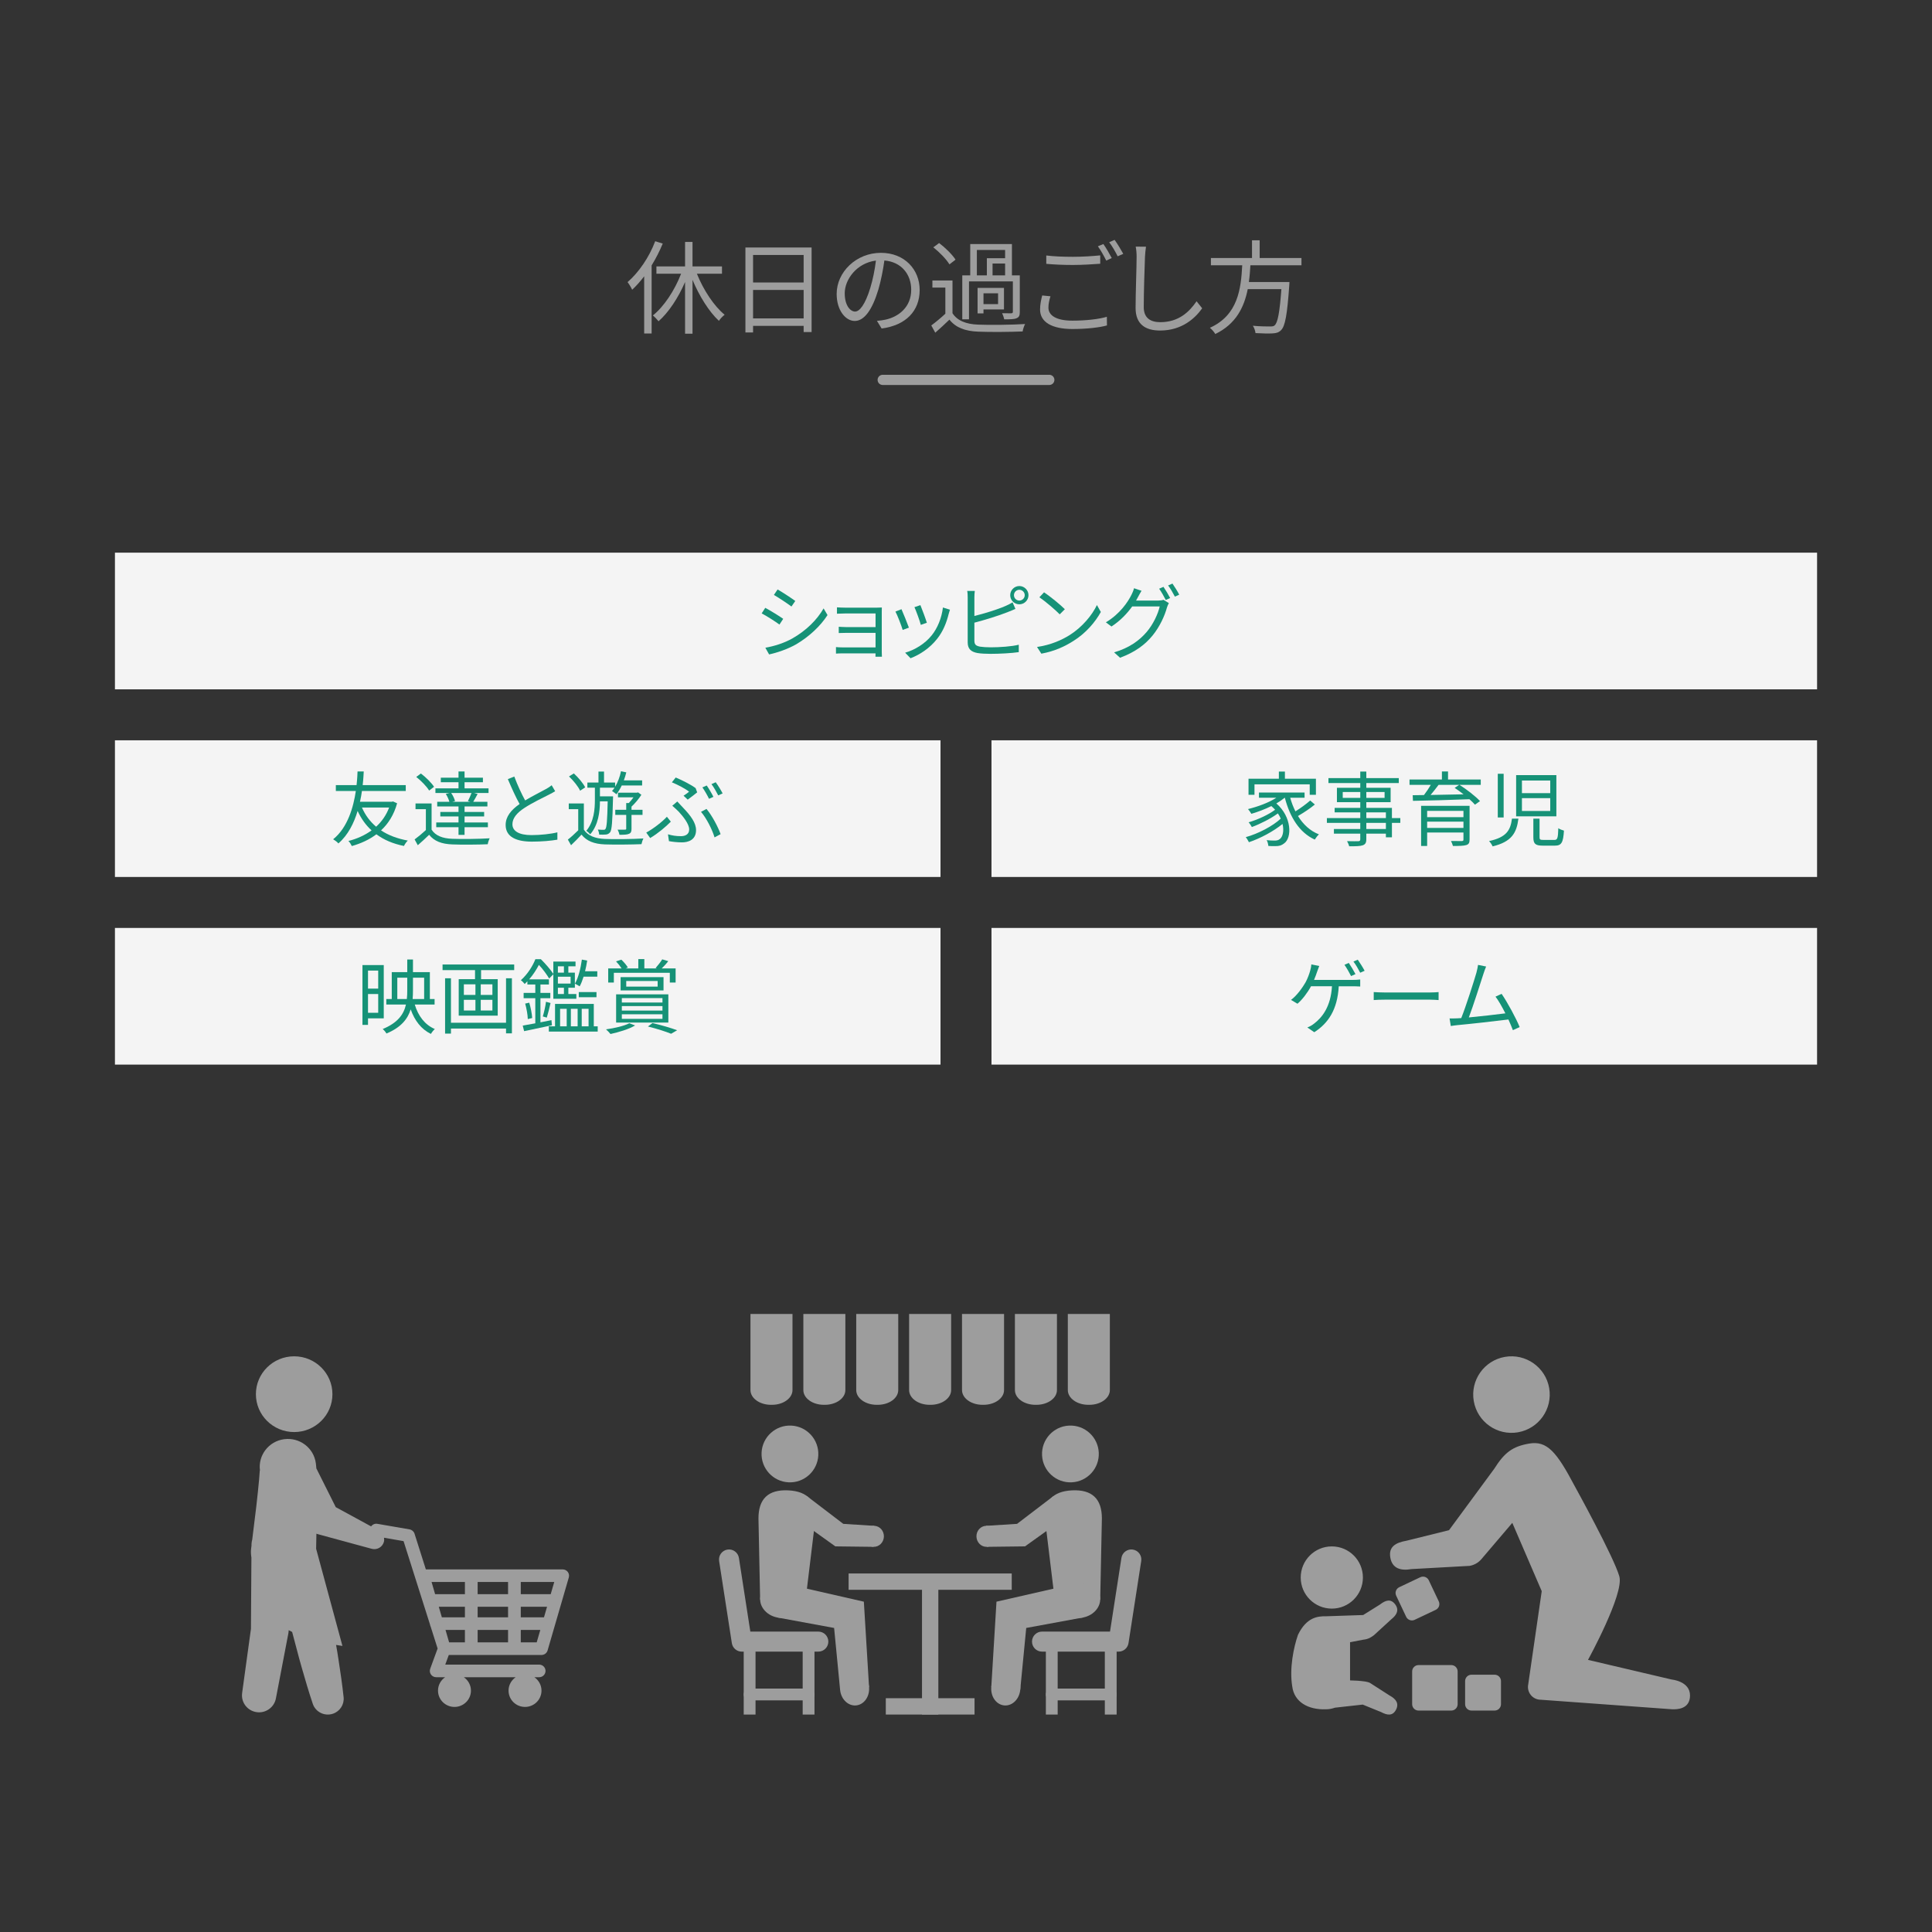 <?xml version="1.0" encoding="UTF-8"?><svg id="_レイヤー_1" xmlns="http://www.w3.org/2000/svg" viewBox="0 0 379 379"><rect x="0" y="0" width="379" height="379" fill="#333333" stroke="none"/><defs><style>.cls-1,.cls-2{fill:none;}.cls-3{fill:#f4f4f4;}.cls-4{fill:#9d9d9d;}.cls-5{fill:#169277;}.cls-2{stroke:#9d9d9d;stroke-linecap:round;stroke-linejoin:round;stroke-width:2px;}</style></defs><g><path class="cls-4" d="M130.009,47.778c-.6,1.46-1.34,2.92-2.18,4.281v13.363h-1.46v-11.222c-.74,.98-1.54,1.88-2.36,2.641-.14-.36-.62-1.14-.9-1.5,2.201-1.9,4.241-4.881,5.421-8.021l1.48,.46Zm6.702,5.921c1.28,3.181,3.361,6.361,5.441,8.042-.36,.28-.88,.8-1.121,1.2-1.94-1.8-3.841-4.841-5.181-8.042v10.562h-1.46v-10.142c-1.34,3.121-3.241,5.981-5.201,7.702-.28-.34-.78-.88-1.12-1.14,2.16-1.7,4.281-4.921,5.541-8.182h-4.841v-1.44h5.622v-4.801h1.46v4.801h5.781v1.44h-4.921Z"/><path class="cls-4" d="M159.211,48.558v16.583h-1.56v-1.22h-9.922v1.3h-1.5v-16.664h12.983Zm-11.482,1.46v5.401h9.922v-5.401h-9.922Zm9.922,12.443v-5.581h-9.922v5.581h9.922Z"/><path class="cls-4" d="M172.03,62.941c.62-.04,1.22-.14,1.7-.24,2.541-.56,5.021-2.441,5.021-5.861,0-3.001-1.9-5.461-5.261-5.741-.26,1.84-.64,3.841-1.181,5.701-1.22,4.061-2.8,6.161-4.641,6.161-1.761,0-3.541-2.041-3.541-5.301,0-4.301,3.841-8.062,8.682-8.062,4.641,0,7.602,3.281,7.602,7.282,0,4.161-2.741,6.941-7.462,7.562l-.92-1.5Zm-1.3-6.481c.5-1.64,.88-3.521,1.1-5.341-3.801,.48-6.121,3.741-6.121,6.401,0,2.5,1.16,3.601,2.021,3.601,.88,0,1.98-1.32,3-4.661Z"/><path class="cls-4" d="M186.849,61.441c.94,1.48,2.701,2.16,5.041,2.24,2.2,.1,6.802,.04,9.202-.12-.181,.34-.42,1.021-.48,1.46-2.24,.1-6.461,.14-8.702,.04-2.62-.1-4.42-.8-5.661-2.36-.88,.86-1.8,1.7-2.78,2.561l-.78-1.42c.84-.62,1.86-1.46,2.76-2.301v-5.121h-2.541v-1.4h3.941v6.421Zm-.6-9.582c-.6-1-1.94-2.381-3.161-3.341l1.14-.84c1.22,.92,2.601,2.281,3.221,3.261l-1.2,.92Zm3.841,10.782h-1.32v-8.622h1.561v-6.141h8.181v6.141h1.541v7.162c0,.68-.12,1.04-.62,1.24-.48,.22-1.24,.22-2.441,.22-.06-.34-.239-.86-.399-1.2,.84,.02,1.58,.02,1.78,.02,.24-.02,.32-.1,.32-.28v-5.981h-8.602v7.442Zm1.541-8.622h1.96v-3.361h3.581v-1.62h-5.541v4.981Zm5.32,6.682h-4.021v.78h-1.16v-5.001h5.181v4.221Zm-1.16-3.161h-2.86v2.12h2.86v-2.12Zm1.381-3.521v-2.32h-2.461v2.32h2.461Z"/><path class="cls-4" d="M206.068,58.12c-.24,.78-.4,1.5-.4,2.24,0,1.5,1.521,2.541,4.682,2.541,2.74,0,5.281-.3,6.781-.76l.021,1.7c-1.421,.4-3.941,.7-6.762,.7-4.021,0-6.361-1.34-6.361-3.821,0-1.041,.22-1.96,.42-2.761l1.62,.16Zm-.82-8.002c1.44,.18,3.261,.26,5.241,.26,1.9,0,3.921-.14,5.342-.28v1.641c-1.341,.1-3.501,.24-5.342,.24-1.98,0-3.66-.08-5.241-.22v-1.641Zm12.843,.5l-1.08,.5c-.4-.82-1.08-2.041-1.641-2.801l1.081-.44c.5,.7,1.22,1.94,1.64,2.741Zm2.261-.82l-1.101,.48c-.42-.86-1.08-2-1.66-2.761l1.061-.46c.54,.74,1.3,2,1.7,2.741Z"/><path class="cls-4" d="M224.81,48.398c-.101,.64-.16,1.34-.2,1.98-.08,2.24-.24,6.921-.24,9.882,0,2.181,1.4,2.941,3.241,2.941,3.641,0,5.701-2.041,7.121-4.101l1.101,1.38c-1.341,1.88-3.901,4.361-8.262,4.361-2.841,0-4.802-1.2-4.802-4.421,0-2.94,.2-7.941,.2-10.042,0-.72-.06-1.42-.18-2l2.021,.02Z"/><path class="cls-4" d="M245.289,52.039c-.06,1.081-.14,2.181-.3,3.281h7.962s-.021,.48-.04,.72c-.4,5.701-.801,7.902-1.58,8.702-.461,.48-.94,.62-1.701,.66-.7,.04-2,.02-3.34-.06-.04-.42-.24-1.041-.521-1.44,1.42,.14,2.841,.14,3.341,.14,.46,0,.74-.02,.94-.22,.6-.52,.979-2.48,1.32-7.102h-6.602c-.7,3.541-2.301,6.841-6.361,8.802-.221-.38-.681-.92-1.061-1.22,5.521-2.48,6.102-7.662,6.342-12.263h-6.142v-1.42h8.062v-3.481h1.5v3.481h8.202v1.42h-10.022Z"/></g><line class="cls-2" x1="173.16" y1="74.522" x2="205.84" y2="74.522"/><rect class="cls-1" width="379" height="379" rx="5" ry="5"/><g><rect class="cls-3" x="22.547" y="108.417" width="333.907" height="26.809"/><g><path class="cls-5" d="M153.643,121.397l-.736,1.121c-.785-.576-2.529-1.697-3.49-2.193l.705-1.088c.96,.512,2.816,1.648,3.521,2.161Zm1.856,3.81c2.657-1.521,4.77-3.602,6.066-5.858l.769,1.312c-1.393,2.161-3.602,4.226-6.146,5.73-1.617,.928-3.826,1.681-5.314,1.985l-.736-1.312c1.761-.304,3.745-.929,5.362-1.857Zm.512-7.315l-.752,1.088c-.769-.576-2.497-1.729-3.441-2.273l.721-1.072c.944,.528,2.785,1.745,3.473,2.257Z"/><path class="cls-5" d="M171.739,128.824c.017-.144,.017-.4,.017-.656h-6.451c-.496,0-1.056,.032-1.312,.048v-1.28c.257,.032,.769,.064,1.312,.064h6.451v-2.849h-5.778c-.561,0-1.12,.016-1.44,.032v-1.232c.304,.016,.88,.064,1.424,.064h5.795v-2.673h-5.938c-.416,0-1.345,.032-1.633,.048v-1.249c.305,.032,1.217,.064,1.633,.064h6.194c.353,0,.769-.016,.977-.032-.016,.176-.016,.512-.016,.816v7.972c0,.256,.016,.64,.031,.864h-1.265Z"/><path class="cls-5" d="M178.299,123.126l-1.217,.448c-.24-.833-1.104-3.042-1.425-3.602l1.185-.464c.32,.688,1.152,2.785,1.457,3.618Zm8.051-3.521c-.112,.336-.176,.592-.24,.8-.432,1.761-1.12,3.473-2.272,4.914-1.473,1.873-3.426,3.121-5.219,3.81l-1.056-1.089c1.856-.528,3.89-1.745,5.202-3.393,1.136-1.393,1.969-3.425,2.208-5.474l1.377,.432Zm-4.529,2.561l-1.185,.416c-.177-.72-.913-2.753-1.249-3.473l1.169-.4c.271,.64,1.056,2.753,1.265,3.458Z"/><path class="cls-5" d="M191.146,125.671c0,.816,.336,1.024,1.12,1.185,.496,.08,1.329,.128,2.113,.128,1.696,0,4.146-.16,5.475-.512v1.457c-1.393,.208-3.794,.336-5.539,.336-.944,0-1.904-.048-2.561-.16-1.232-.224-1.921-.785-1.921-2.081v-8.804c0-.384-.016-.928-.096-1.296h1.488c-.048,.368-.08,.848-.08,1.296v3.618c1.889-.464,4.418-1.232,6.082-1.953,.497-.208,.961-.448,1.409-.721l.561,1.281c-.448,.192-1.024,.448-1.505,.624-1.793,.721-4.562,1.569-6.547,2.081v3.521Zm10.612-8.916c0,.992-.816,1.792-1.793,1.792-.992,0-1.792-.8-1.792-1.792,0-.977,.8-1.793,1.792-1.793,.977,0,1.793,.816,1.793,1.793Zm-.736,0c0-.576-.48-1.057-1.057-1.057-.592,0-1.057,.48-1.057,1.057,0,.592,.465,1.056,1.057,1.056,.576,0,1.057-.464,1.057-1.056Z"/><path class="cls-5" d="M209.835,124.582c2.465-1.553,4.418-3.922,5.347-5.891l.769,1.361c-1.104,2-2.962,4.178-5.379,5.682-1.601,1.024-3.617,2.001-6.29,2.497l-.849-1.312c2.801-.417,4.882-1.393,6.402-2.337Zm-.944-5.074l-1.008,1.008c-.801-.832-2.802-2.545-3.986-3.345l.913-.977c1.136,.752,3.185,2.417,4.081,3.313Z"/><path class="cls-5" d="M227.196,117.811c.433,0,.785-.048,1.041-.144l1.057,.64c-.129,.224-.288,.592-.368,.849-.433,1.617-1.409,3.777-2.834,5.522-1.456,1.777-3.377,3.233-6.37,4.354l-1.169-1.057c2.945-.864,4.946-2.305,6.403-4.018,1.248-1.457,2.225-3.537,2.545-4.994h-5.395c-.977,1.361-2.305,2.785-4.065,3.938l-1.104-.816c2.753-1.649,4.322-3.986,5.026-5.41,.16-.288,.399-.864,.496-1.281l1.473,.496c-.256,.417-.545,.96-.704,1.249-.112,.224-.24,.448-.368,.672h4.337Zm1.041-2.689c.4,.576,.977,1.537,1.312,2.193l-.864,.384c-.32-.64-.864-1.617-1.297-2.209l.849-.368Zm1.761-.64c.416,.592,1.04,1.584,1.328,2.177l-.848,.384c-.353-.688-.881-1.601-1.329-2.193l.849-.368Z"/></g></g><rect class="cls-3" x="22.547" y="145.225" width="161.953" height="26.809"/><g><path class="cls-5" d="M77.901,157.581c-.624,2.257-1.729,4.001-3.153,5.314,1.44,.96,3.186,1.617,5.25,2.001-.272,.24-.608,.736-.752,1.056-2.161-.432-3.938-1.2-5.41-2.289-1.425,1.072-3.058,1.809-4.818,2.305-.144-.304-.416-.768-.672-.992,1.648-.417,3.201-1.104,4.546-2.081-1.137-1.024-2.049-2.321-2.737-3.81-.704,2.353-1.873,4.738-3.777,6.371-.24-.304-.656-.592-1.024-.816,2.881-2.305,4.001-6.402,4.449-9.476h-3.921v-1.152h4.065c.144-1.265,.176-2.241,.191-2.673h1.217c-.032,.496-.063,1.457-.208,2.673h8.451v1.152h-8.595c-.097,.656-.209,1.376-.385,2.113h6.274l.192-.064,.816,.368Zm-6.898,.832c.64,1.473,1.568,2.737,2.784,3.762,1.089-1.008,1.985-2.241,2.546-3.762h-5.33Z"/><path class="cls-5" d="M84.665,162.751c.753,1.185,2.161,1.729,4.034,1.793,1.761,.08,5.442,.032,7.363-.096-.145,.272-.337,.816-.385,1.168-1.793,.08-5.17,.112-6.963,.032-2.097-.08-3.537-.641-4.529-1.889-.704,.688-1.44,1.361-2.226,2.049l-.624-1.136c.673-.496,1.489-1.168,2.209-1.841v-4.098h-2.032v-1.121h3.152v5.138Zm-.479-7.667c-.48-.8-1.553-1.905-2.529-2.673l.912-.672c.977,.736,2.081,1.825,2.577,2.609l-.96,.736Zm4.001,.48h-2.769v-.912h4.529v-1.201h-3.473v-.896h3.473v-1.216h1.185v1.216h3.602v.896h-3.602v1.201h4.706v.912h-2.833l.688,.192c-.305,.56-.593,1.12-.864,1.537h2.785v.912h-4.482v1.073h3.842v.88h-3.842v1.184h4.578v.929h-4.578v1.504h-1.185v-1.504h-4.369v-.929h4.369v-1.184h-3.569v-.88h3.569v-1.073h-4.178v-.912h2.386c-.112-.448-.4-1.073-.705-1.553l.736-.176Zm3.602,1.585c.24-.448,.528-1.104,.705-1.585h-3.986c.353,.497,.641,1.121,.753,1.585l-.561,.144h3.569l-.48-.144Z"/><path class="cls-5" d="M108.909,155.212c-.353,.224-.752,.432-1.217,.672-1.056,.544-3.265,1.584-4.817,2.609-1.473,.96-2.354,2.001-2.354,3.202,0,1.312,1.249,2.128,3.746,2.128,1.729,0,3.841-.224,5.074-.544v1.44c-1.201,.208-3.025,.384-5.011,.384-2.977,0-5.138-.896-5.138-3.265,0-1.633,1.04-2.929,2.737-4.114-.736-1.296-1.569-3.153-2.306-4.882l1.265-.512c.641,1.729,1.44,3.441,2.129,4.689,1.489-.896,3.201-1.729,4.065-2.225,.465-.256,.801-.464,1.137-.752l.688,1.168Z"/><path class="cls-5" d="M114.537,162.751c.784,1.201,2.225,1.745,4.113,1.825,1.825,.08,5.603,.032,7.571-.096-.144,.256-.32,.784-.384,1.12-1.825,.08-5.33,.112-7.171,.048-2.113-.08-3.586-.657-4.594-1.921-.641,.704-1.312,1.376-2.049,2.081l-.625-1.104c.625-.48,1.361-1.168,2.033-1.825v-4.146h-1.856v-1.121h2.961v5.138Zm-.736-7.635c-.368-.816-1.297-1.969-2.177-2.801l.944-.592c.88,.8,1.841,1.937,2.225,2.737l-.992,.656Zm3.89,2.081c-.016,2.065-.304,4.61-1.905,6.467-.191-.208-.512-.528-.768-.688,1.504-1.792,1.681-4.226,1.681-6.083v-2.369h-1.473v-1.009h2.177v-2.161h1.089v2.161h2.177v.816c.528-.864,.928-1.937,1.152-3.041l1.04,.224c-.128,.528-.288,1.056-.48,1.568h3.586v1.008h-4.002c-.304,.656-.672,1.249-1.057,1.729-.159-.176-.607-.496-.848-.64,.176-.192,.336-.417,.496-.656h-2.865v1.696h2.577s-.017,.336-.017,.48c-.111,4.546-.224,6.083-.56,6.562-.24,.288-.48,.416-.833,.448-.319,.032-.815,.032-1.312,.016-.016-.288-.128-.72-.271-.993,.48,.048,.912,.048,1.12,.048,.176,0,.288-.016,.385-.176,.239-.32,.352-1.648,.432-5.41h-1.521Zm6.194,5.378c0,.528-.096,.832-.496,.992-.368,.176-.977,.192-1.873,.192-.048-.304-.208-.72-.352-1.008,.656,.016,1.265,.016,1.44,0,.192,0,.24-.048,.24-.192v-2.705h-2.146v-.993h2.146v-1.329h.512c.32-.336,.641-.736,.913-1.12h-3.042v-.913h3.729l.208-.064,.656,.48c-.512,.816-1.264,1.696-1.937,2.321v.624h2.161v.993h-2.161v2.721Z"/><path class="cls-5" d="M127.545,164.4l-.769-1.073c1.312-.704,3.153-2.113,4.05-3.105l.769,.96c-.929,.96-2.513,2.305-4.05,3.217Zm3.489-.736c.816,.24,1.569,.368,2.562,.368,.736,0,1.601-.288,1.601-1.312,0-1.073-1.169-2.529-2.033-3.474-.352-.352-.832-.8-1.28-1.185l.977-.832c.384,.4,.784,.832,1.152,1.232,1.488,1.553,2.529,2.961,2.529,4.386,0,1.953-1.585,2.401-2.737,2.401-1.009,0-1.873-.112-2.577-.24l-.192-1.344Zm3.058-7.571c.416-.256,.864-.592,1.088-.784-.688-.561-2.16-1.345-3.377-1.841l.752-.944c1.217,.512,2.962,1.376,3.906,2.081l.304,.833c-.384,.32-1.28,1.008-1.856,1.425l-.816-.769Zm6.082,8.179c-.448-1.504-1.568-3.761-2.657-5.01l1.073-.576c1.088,1.28,2.272,3.537,2.769,4.946l-1.185,.64Zm-.224-7.955l-.864,.384c-.305-.656-.864-1.617-1.297-2.241l.849-.368c.416,.592,.992,1.569,1.312,2.225Zm1.809-.672l-.864,.384c-.353-.688-.864-1.601-1.329-2.209l.833-.368c.448,.592,1.057,1.601,1.36,2.193Z"/></g><rect class="cls-3" x="194.5" y="145.225" width="161.953" height="26.809"/><g><path class="cls-5" d="M257.936,157.821c-.961,.801-2.241,1.633-3.313,2.257,1.024,1.648,2.385,2.929,4.113,3.601-.271,.24-.624,.705-.816,1.024-3.024-1.376-4.882-4.417-5.874-8.211h-.032c-.48,.4-1.04,.784-1.633,1.12,3.058,2.641,3.09,6.755,1.521,7.843-.527,.416-.976,.528-1.696,.528-.384,.016-.88,0-1.393-.032-.032-.32-.128-.816-.336-1.136,.592,.064,1.137,.08,1.488,.08,.433,0,.784-.032,1.104-.304,.576-.432,.849-1.601,.528-2.961-1.745,1.441-4.386,2.85-6.595,3.585-.144-.288-.4-.736-.624-.992,2.4-.656,5.298-2.161,6.866-3.633-.144-.353-.336-.688-.56-1.024-1.345,.992-3.474,2.081-5.106,2.673-.144-.272-.416-.688-.64-.928,1.712-.48,3.969-1.521,5.201-2.465-.224-.24-.464-.48-.735-.72-1.249,.625-2.642,1.137-3.922,1.521-.128-.224-.464-.721-.656-.929,1.937-.48,4.05-1.249,5.554-2.225h-3.409v-1.024h8.948v1.024h-2.817c.256,.944,.608,1.841,1.024,2.673,.992-.624,2.145-1.457,2.896-2.129l.913,.784Zm-11.845-1.904h-1.169v-3.153h5.954v-1.409h1.185v1.409h6.083v3.153h-1.217v-2.049h-10.836v2.049Z"/><path class="cls-5" d="M274.703,161.423h-1.648v2.833h-1.185v-.721h-3.841v1.104c0,.736-.225,1.009-.705,1.185-.496,.176-1.328,.192-2.656,.192-.064-.304-.257-.736-.417-1.008,.961,.032,1.921,.016,2.193,.016,.304-.016,.4-.112,.4-.384v-1.104h-5.17v-.912h5.17v-1.201h-6.547v-.944h6.547v-1.12h-5.026v-.88h5.026v-1.121h-4.578v-2.817h4.578v-.928h-6.243v-.977h6.243v-1.28h1.185v1.28h6.37v.977h-6.37v.928h4.77v2.817h-4.77v1.121h5.025v2h1.648v.944Zm-7.858-4.898v-1.152h-3.441v1.152h3.441Zm1.185-1.152v1.152h3.585v-1.152h-3.585Zm0,5.106h3.841v-1.12h-3.841v1.12Zm3.841,.944h-3.841v1.201h3.841v-1.201Z"/><path class="cls-5" d="M290.479,153.964h-4.178c1.425,.896,3.153,2.241,4.033,3.186l-.992,.704c-.271-.32-.656-.688-1.088-1.072-4.018,.16-8.275,.272-11.077,.32l-.048-1.104,2.209-.032c.464-.608,.977-1.361,1.345-2.001h-4.178v-1.056h6.354v-1.569h1.2v1.569h6.419v1.056Zm-2.193,10.725c0,.64-.159,.944-.656,1.088-.512,.16-1.328,.176-2.608,.176-.064-.288-.24-.704-.385-.976,.929,.016,1.857,.016,2.129,.016,.24-.016,.32-.08,.32-.304v-1.377h-7.123v2.641h-1.185v-7.875h9.508v6.611Zm-8.323-5.619v1.233h7.123v-1.233h-7.123Zm7.123,3.346v-1.232h-7.123v1.232h7.123Zm-4.882-8.452c-.48,.656-1.04,1.361-1.568,1.985,1.969-.032,4.226-.08,6.467-.128-.576-.448-1.185-.896-1.745-1.265l.896-.592h-4.05Z"/><path class="cls-5" d="M297.868,160.591c-.353,2.785-1.297,4.53-5.059,5.442-.128-.304-.448-.8-.704-1.041,3.441-.736,4.21-2.145,4.498-4.401h1.265Zm-2.897-8.804v8.58h-1.152v-8.58h1.152Zm10.341,.272v8.083h-7.892v-8.083h7.892Zm-6.755,3.538h5.554v-2.481h-5.554v2.481Zm0,3.489h5.554v-2.513h-5.554v2.513Zm3.457,1.505v3.649c0,.448,.112,.528,.752,.528h2.146c.608,0,.72-.304,.784-2.305,.256,.208,.769,.384,1.104,.48-.145,2.369-.496,2.945-1.777,2.945h-2.385c-1.456,0-1.841-.368-1.841-1.648v-3.649h1.217Z"/></g><rect class="cls-3" x="22.547" y="182.034" width="161.953" height="26.809"/><g><path class="cls-5" d="M72.192,199.767v1.281h-1.088v-11.733h4.178v10.452h-3.09Zm0-9.363v3.537h2.001v-3.537h-2.001Zm2.001,8.275v-3.682h-2.001v3.682h2.001Zm7.171-1.617c.673,2.226,1.969,3.97,3.938,4.803-.256,.224-.608,.656-.768,.96-1.905-.929-3.186-2.609-3.97-4.818-.576,1.873-1.873,3.538-4.754,4.738-.128-.256-.48-.672-.736-.88,2.961-1.217,4.13-2.882,4.562-4.803h-3.857v-1.088h1.072v-5.267h3.041v-2.48h1.121v2.48h3.313v5.267h.928v1.088h-3.89Zm-1.553-1.088c.064-.544,.08-1.104,.08-1.697v-2.48h-1.952v4.178h1.872Zm1.201-4.178v2.497c0,.576-.017,1.137-.064,1.681h2.257v-4.178h-2.192Z"/><path class="cls-5" d="M100.87,189.204v1.104h-6.499v1.776h3.266v7.155h-7.651v-7.155h3.201v-1.776h-6.37v-1.104h14.054Zm-1.601,2.705h1.152v10.804h-1.152v-.944h-10.805v.992h-1.152v-10.852h1.152v8.723h10.805v-8.723Zm-8.275,3.265h2.272v-2.08h-2.272v2.08Zm0,3.058h2.272v-2.097h-2.272v2.097Zm5.602-5.138h-2.288v2.08h2.288v-2.08Zm0,3.041h-2.288v2.097h2.288v-2.097Z"/><path class="cls-5" d="M108.274,201.129c-1.937,.416-3.953,.832-5.458,1.152l-.272-1.089c.673-.112,1.537-.271,2.465-.448v-4.93h-2.289v-1.04h2.289v-1.649h-1.553v-.624c-.176,.176-.352,.353-.527,.528-.177-.24-.528-.593-.753-.736,1.377-1.232,2.354-2.865,2.85-4.13h1.072c.88,.864,1.921,2.065,2.449,2.882v-2.417h4.354v.928h-1.408v1.249h1.28v2.961h-1.28v1.232h1.568v.929h-4.514v-4.803l-.816,.833c-.433-.721-1.232-1.857-2.017-2.673-.448,.864-1.073,1.872-1.905,2.833h3.874v1.008h-1.665v1.649h1.937v1.04h-1.937v4.738l2.161-.433,.096,1.009Zm-4.45-4.435c.288,.961,.528,2.193,.576,3.01l-.864,.208c-.016-.832-.239-2.064-.512-3.041l.8-.177Zm2.657,2.705c.24-.768,.528-2.049,.625-2.881l.896,.24c-.224,.977-.496,2.097-.736,2.865l-.784-.225Zm10.772,1.938v1.024h-9.588v-1.024h1.217v-4.402h7.603v4.402h.769Zm-7.811-11.781v1.249h1.184v-1.249h-1.184Zm2.496,2.049h-2.496v1.345h2.496v-1.345Zm-1.312,2.161h-1.184v1.232h1.184v-1.232Zm-.752,7.571h1.297v-3.441h-1.297v3.441Zm2.113-3.441v3.441h1.328v-3.441h-1.328Zm2.497-6.307c-.225,.72-.48,1.376-.769,1.904-.208-.144-.673-.399-.929-.528,.673-1.185,1.121-2.961,1.36-4.722l1.041,.192c-.112,.704-.24,1.425-.416,2.097h2.4v1.057h-2.688Zm-.944,3.025h3.473v1.008h-3.473v-1.008Zm.576,3.281v3.441h1.344v-3.441h-1.344Z"/><path class="cls-5" d="M124.594,201.16c-1.217,.736-3.233,1.329-4.834,1.681-.192-.256-.624-.704-.881-.912,1.633-.224,3.538-.656,4.578-1.2l1.137,.432Zm-4.178-8.419h-1.104v-2.77h2.625c-.272-.432-.688-.96-1.089-1.376l1.041-.336c.48,.447,1.024,1.088,1.28,1.536l-.432,.176h2.48v-1.824h1.185v1.824h2.449l-.24-.08c.432-.479,1.009-1.216,1.297-1.696l1.184,.353c-.399,.527-.864,1.024-1.28,1.424h2.722v2.77h-1.137v-1.905h-10.98v1.905Zm.448,2.321h10.244v5.538h-10.244v-5.538Zm9.3-3.378v2.609h-8.42v-2.609h8.42Zm-8.18,4.979h7.972v-.864h-7.972v.864Zm0,1.584h7.972v-.88h-7.972v.88Zm0,1.617h7.972v-.896h-7.972v.896Zm7.027-7.428h-6.163v1.104h6.163v-1.104Zm-1.009,8.26c1.745,.4,3.682,.977,4.834,1.408l-1.185,.688c-1.024-.416-2.785-.992-4.546-1.425l.896-.672Z"/></g><rect class="cls-3" x="194.5" y="182.034" width="161.953" height="26.809"/><g><path class="cls-5" d="M265.327,192.228c.4,0,1.04-.016,1.505-.08v1.377c-.497-.032-1.137-.048-1.505-.048h-2.705c-.256,4.578-2.049,7.251-4.802,9.012l-1.361-.929c.465-.176,.944-.448,1.297-.736,1.568-1.185,3.298-3.281,3.537-7.347h-4.113c-.641,1.2-1.729,2.657-2.657,3.425l-1.265-.752c1.152-.832,2.289-2.465,2.85-3.441,.432-.8,.72-1.633,.896-2.241,.111-.384,.208-.815,.24-1.28l1.552,.305c-.144,.368-.304,.784-.416,1.12-.16,.464-.352,1.04-.608,1.616h7.556Zm-.288-.752c-.32-.641-.864-1.601-1.297-2.209l.849-.368c.4,.576,.977,1.553,1.312,2.193l-.864,.384Zm1.312-3.217c.416,.592,1.04,1.584,1.345,2.177l-.864,.384c-.353-.688-.865-1.601-1.329-2.192l.849-.368Z"/><path class="cls-5" d="M269.483,194.614c.48,.031,1.328,.08,2.225,.08h8.771c.801,0,1.377-.049,1.729-.08v1.568c-.319-.016-.992-.08-1.712-.08h-8.788c-.88,0-1.729,.032-2.225,.08v-1.568Z"/><path class="cls-5" d="M296.783,202.089c-.208-.576-.528-1.312-.88-2.097-2.481,.32-7.827,.912-9.973,1.104-.4,.032-.864,.112-1.328,.176l-.24-1.488c.48,.016,1.024,0,1.488-.017,.24-.016,.513-.031,.801-.048,.896-2.209,2.528-7.331,2.977-8.899,.192-.736,.257-1.12,.32-1.536l1.585,.319c-.16,.4-.336,.816-.544,1.489-.48,1.504-2.049,6.418-2.85,8.499,2.354-.224,5.427-.576,7.171-.8-.641-1.265-1.345-2.514-1.937-3.282l1.2-.544c1.137,1.648,2.881,4.866,3.537,6.515l-1.328,.608Z"/></g><g><path class="cls-4" d="M165.835,257.757v14.932c0,1.597-1.8,2.893-4.018,2.893h-.206c-2.218,0-4.018-1.296-4.018-2.893v-14.932h8.243Z"/><path class="cls-4" d="M155.462,257.757v14.932c0,1.597-1.8,2.893-4.018,2.893h-.206c-2.218,0-4.018-1.296-4.018-2.893v-14.932h8.243Z"/><path class="cls-4" d="M176.208,257.757v14.932c0,1.597-1.8,2.893-4.018,2.893h-.206c-2.218,0-4.018-1.296-4.018-2.893v-14.932h8.243Z"/><path class="cls-4" d="M186.586,257.757v14.932c0,1.597-1.8,2.893-4.018,2.893h-.206c-2.218,0-4.023-1.296-4.023-2.893v-14.932h8.248Z"/><path class="cls-4" d="M196.964,257.757v14.932c0,1.597-1.805,2.893-4.018,2.893h-.206c-2.218,0-4.023-1.296-4.023-2.893v-14.932h8.248Z"/><path class="cls-4" d="M207.342,257.757v14.932c0,1.597-1.805,2.893-4.018,2.893h-.211c-2.213,0-4.018-1.296-4.018-2.893v-14.932h8.248Z"/><path class="cls-4" d="M217.72,257.757v14.932c0,1.597-1.805,2.893-4.018,2.893h-.211c-2.213,0-4.018-1.296-4.018-2.893v-14.932h8.248Z"/><g><rect class="cls-4" x="166.471" y="308.667" width="32.001" height="3.204"/><rect class="cls-4" x="173.767" y="333.139" width="17.409" height="3.204"/><rect class="cls-4" x="180.87" y="310.051" width="3.204" height="26.293"/></g><g><g><path class="cls-4" d="M204.419,285.487c.146,3.073,2.756,5.445,5.828,5.299,3.073-.146,5.445-2.756,5.299-5.828-.146-3.073-2.756-5.445-5.828-5.299-3.073,.146-5.445,2.756-5.299,5.828Z"/><g><path class="cls-4" d="M193.443,299.318c-1.086,.038-1.933,.992-1.893,2.13,.04,1.138,.952,2.031,2.038,1.993,1.085-.038,1.933-.992,1.893-2.13-.04-1.138-.952-2.031-2.038-1.993Z"/><polygon class="cls-4" points="208.974 297.696 206.644 293.494 199.515 298.935 193.443 299.319 193.587 303.441 201.077 303.351 208.974 297.696"/></g><path class="cls-4" d="M215.83,313.773l.326-15.89c.009-3.841-1.917-5.707-5.833-5.52-3.916,.186-5.656,2.226-5.282,6.05l2.274,18.738,8.515-3.377Z"/><g><path class="cls-4" d="M194.46,330.975c-.154,1.846,.994,3.448,2.564,3.579,1.57,.131,2.967-1.26,3.121-3.105,.154-1.846-.994-3.448-2.564-3.579-1.569-.131-2.967,1.26-3.121,3.105Z"/><path class="cls-4" d="M211.15,310.626c-2.163,.454-3.604,2.313-3.217,4.152,.386,1.839,2.452,2.962,4.615,2.509,2.163-.454,3.603-2.313,3.217-4.152-.386-1.84-2.452-2.962-4.615-2.509Z"/><polygon class="cls-4" points="195.48 314.201 194.46 330.975 200.144 331.448 201.315 319.356 212.548 317.286 211.15 310.626 195.48 314.201"/></g></g><g><path class="cls-4" d="M204.413,323.999h15.023c.969,0,1.794-.706,1.942-1.664l2.496-16.112c.166-1.073-.569-2.077-1.641-2.243-1.071-.165-2.077,.568-2.243,1.641l-2.238,14.448h-13.339c-1.085,0-1.965,.88-1.965,1.965s.88,1.965,1.965,1.965Z"/><rect class="cls-4" x="205.167" y="322.034" width="2.317" height="14.31"/><rect class="cls-4" x="216.733" y="322.034" width="2.317" height="14.31"/><path class="cls-4" d="M206.325,333.564h11.566c.64,0,1.158-.519,1.158-1.158s-.518-1.158-1.158-1.158h-11.566c-.64,0-1.158,.518-1.158,1.158s.518,1.158,1.158,1.158Z"/></g></g><g><g><path class="cls-4" d="M160.524,285.487c-.146,3.073-2.756,5.445-5.828,5.299-3.073-.146-5.445-2.756-5.299-5.828,.146-3.073,2.756-5.445,5.828-5.299,3.073,.146,5.445,2.756,5.299,5.828Z"/><g><path class="cls-4" d="M171.5,299.318c1.086,.038,1.933,.992,1.893,2.13-.04,1.138-.952,2.031-2.038,1.993-1.085-.038-1.933-.992-1.893-2.13,.04-1.138,.952-2.031,2.038-1.993Z"/><polygon class="cls-4" points="155.969 297.696 158.299 293.494 165.428 298.935 171.5 299.319 171.356 303.441 163.867 303.351 155.969 297.696"/></g><path class="cls-4" d="M149.114,313.773l-.326-15.89c-.009-3.841,1.917-5.707,5.833-5.52,3.916,.186,5.656,2.226,5.282,6.05l-2.274,18.738-8.515-3.377Z"/><g><path class="cls-4" d="M170.483,330.975c.154,1.846-.994,3.448-2.564,3.579-1.57,.131-2.967-1.26-3.121-3.105-.154-1.846,.994-3.448,2.564-3.579,1.569-.131,2.967,1.26,3.121,3.105Z"/><path class="cls-4" d="M153.793,310.626c2.163,.454,3.604,2.313,3.217,4.152-.386,1.839-2.452,2.962-4.615,2.509-2.163-.454-3.603-2.313-3.217-4.152,.386-1.84,2.452-2.962,4.615-2.509Z"/><polygon class="cls-4" points="169.463 314.201 170.483 330.975 164.799 331.448 163.628 319.356 152.396 317.286 153.793 310.626 169.463 314.201"/></g></g><g><path class="cls-4" d="M160.531,323.999h-15.023c-.969,0-1.794-.706-1.942-1.664l-2.496-16.112c-.166-1.073,.569-2.077,1.641-2.243,1.071-.165,2.077,.568,2.243,1.641l2.238,14.448h13.339c1.085,0,1.965,.88,1.965,1.965,0,1.085-.88,1.965-1.965,1.965Z"/><rect class="cls-4" x="157.46" y="322.034" width="2.317" height="14.31"/><rect class="cls-4" x="145.894" y="322.034" width="2.317" height="14.31"/><path class="cls-4" d="M158.618,333.564h-11.566c-.64,0-1.158-.519-1.158-1.158s.518-1.158,1.158-1.158h11.566c.64,0,1.158,.518,1.158,1.158,0,.64-.518,1.158-1.158,1.158Z"/></g></g></g><g><path class="cls-4" d="M47.499,332.137c-.25,1.817,1.036,3.49,2.872,3.738,1.775,.239,3.415-.951,3.748-2.671l2.458-12.834c.02-.105,.033-.209,.039-.313l.008-.177,.004-.089c.224,.113,.443,.237,.67,.343l.04,.125-.031-.121s0,0,.001,0l.908,3.418c.324,1.192,.616,2.392,.975,3.577,.68,2.378,1.374,4.753,2.168,7.106,.545,1.614,2.308,2.485,3.938,1.945,1.41-.467,2.258-1.837,2.109-3.243-.261-2.468-.623-4.914-1-7.357-.135-.972-.31-1.936-.478-2.902,.415,.068,.827,.142,1.247,.2l-5.161-19.063c.013-.687,.032-1.728,.055-2.965,.046,.016,.085,.05,.132,.062l10.711,2.91c1.037,.282,2.109-.322,2.393-1.348,.077-.278,.068-.554,.023-.821l3.839,.664,5.186,16.358c.021,.147,.061,.283,.129,.408l1.364,4.303-1.454,3.968c-.139,.379-.082,.8,.151,1.131,.234,.33,.616,.527,1.023,.527h1.758c-.845,.577-1.401,1.54-1.401,2.633,0,1.766,1.447,3.198,3.231,3.198s3.231-1.432,3.231-3.198c0-1.093-.556-2.056-1.401-2.633h10.179c-.845,.577-1.401,1.54-1.401,2.633,0,1.766,1.447,3.198,3.231,3.198s3.231-1.432,3.231-3.198c0-1.093-.556-2.056-1.401-2.633h.944c.69,0,1.249-.554,1.249-1.236s-.559-1.236-1.249-1.236h-18.422s.692-1.888,.692-1.888h18.184c.557,0,1.046-.366,1.2-.895l4.162-14.316c.109-.372,.034-.775-.202-1.085-.236-.31-.605-.493-.997-.493h-26.844s-2.22-7.002-2.22-7.002c-.14-.442-.516-.768-.977-.848l-6.321-1.093c-.486-.082-.951,.133-1.222,.506l-6.931-3.772-3.809-7.603c-.018-.234-.044-.515-.061-.657-.029-.246-.045-.377-.045-.377-.405-2.994-3.186-5.097-6.211-4.696-3.025,.401-5.15,3.153-4.745,6.147,0,0-.007-.002-.019-.007-.013,.035-.014-.117-.026,.116-.028,.379-.069,.921-.118,1.571-.124,1.437-.338,3.455-.57,5.473-.295,2.411-.59,4.814-.781,6.372-.076,.277-.129,.564-.143,.863-.002,.049-.004,.115-.004,.164v.188c-.041,.326-.065,.518-.065,.518l-.011,.088c-.073,.597-.031,1.177,.059,1.743l-.091,13.967-1.733,12.612Zm59.213-14.866h-4.549v-2.072h5.152s-.602,2.072-.602,2.072Zm-7.046,0h-5.966v-2.072h5.966v2.072Zm-5.966-4.545v-2.389h5.966v2.389h-5.966Zm-7.624,2.473h5.127v2.072h-4.524s-.602-2.072-.602-2.072Zm13.59,4.545v2.436h-5.966v-2.436h5.966Zm-8.464,2.436h-3.097s-.708-2.436-.708-2.436h3.805v2.436Zm-6.54-11.843h6.54v2.389h-5.846s-.695-2.389-.695-2.389Zm24.066,0l-.695,2.389h-5.87v-2.389h6.565Zm-3.443,11.843h-3.122v-2.436h3.83s-.708,2.436-.708,2.436Z"/><ellipse class="cls-4" cx="57.706" cy="273.496" rx="7.507" ry="7.43"/></g><path class="cls-4" d="M272.625,332.625l-3.856-2.476c-.524-.278-1.259-.338-2.416-.444l-1.513-.063v-7.489l2.59-.495c1.051-.104,1.661-.549,2.13-.914l3.378-3.097c1.101-.856,1.58-1.855,.724-2.96-.856-1.104-1.858-.78-2.96,.075l-3.288,2.056-7.256,.245c-1.646-.034-3.856,.176-5.539,3.649-.843,2.421-1.702,6.568-1.123,10.103,.378,3.041,3.088,4.633,6.662,4.493,.601,0,1.172-.125,1.719-.313l5.444-.607,3.59,1.461c1.234,.655,2.275,.802,2.93-.431,.656-1.233,.014-2.137-1.217-2.792Zm-11.363-17.063c3.37,0,6.099-2.732,6.099-6.103s-2.729-6.102-6.099-6.102-6.102,2.732-6.102,6.102,2.734,6.103,6.102,6.103Zm36.529-34.591c4.083-.709,6.819-4.596,6.11-8.682-.711-4.085-4.598-6.82-8.682-6.111-4.086,.712-6.82,4.598-6.109,8.683,.71,4.084,4.594,6.82,8.681,6.11Zm-4.594,47.555h-4.534c-.331,0-.652,.133-.884,.366-.234,.233-.367,.555-.367,.884v4.535c0,.33,.133,.65,.367,.884s.554,.366,.884,.366h4.534c.33,0,.652-.133,.884-.366s.367-.555,.367-.884v-4.535c0-.33-.133-.652-.367-.884-.233-.233-.555-.366-.884-.366Zm-15.685-10.766l4.134-1.957c.298-.142,.531-.4,.643-.71,.111-.311,.093-.659-.048-.957l-1.957-4.134c-.143-.301-.394-.53-.709-.643-.315-.112-.655-.095-.957,.048l-4.131,1.957c-.624,.296-.891,1.039-.596,1.666l1.954,4.133c.143,.302,.396,.531,.71,.643,.315,.113,.655,.097,.957-.046Zm50.426,11.713l-16.42-3.856s7.106-12.929,6.151-16.367c-1.043-3.753-8.757-17.721-8.757-17.721-3.535-6.697-5.42-8.965-8.964-8.34-3.222,.569-4.792,1.719-6.831,4.954l-8.862,12.032-8.346,2.069c-2.124,.369-3.54,1.181-3.169,3.306,.369,2.128,2.013,2.627,4.137,2.258l11.421-.633c.904-.156,1.732-.632,2.324-1.335l6.048-7.104,5.772,13.402-2.649,18.279c-.156,.734,.031,1.508,.505,2.091,.472,.585,1.191,.926,1.942,.926l25.853,1.877c.658,0,3.439,.104,3.439-2.71s-3.595-3.128-3.595-3.128Zm-43.242-2.838h-6.423c-.331,0-.651,.134-.884,.367-.234,.233-.367,.555-.367,.884v6.425c0,.33,.133,.65,.367,.884,.233,.233,.554,.366,.884,.366h6.423c.33,0,.652-.133,.884-.366s.367-.555,.367-.884v-6.425c0-.33-.133-.651-.367-.884-.233-.233-.555-.367-.884-.367Z"/></svg>